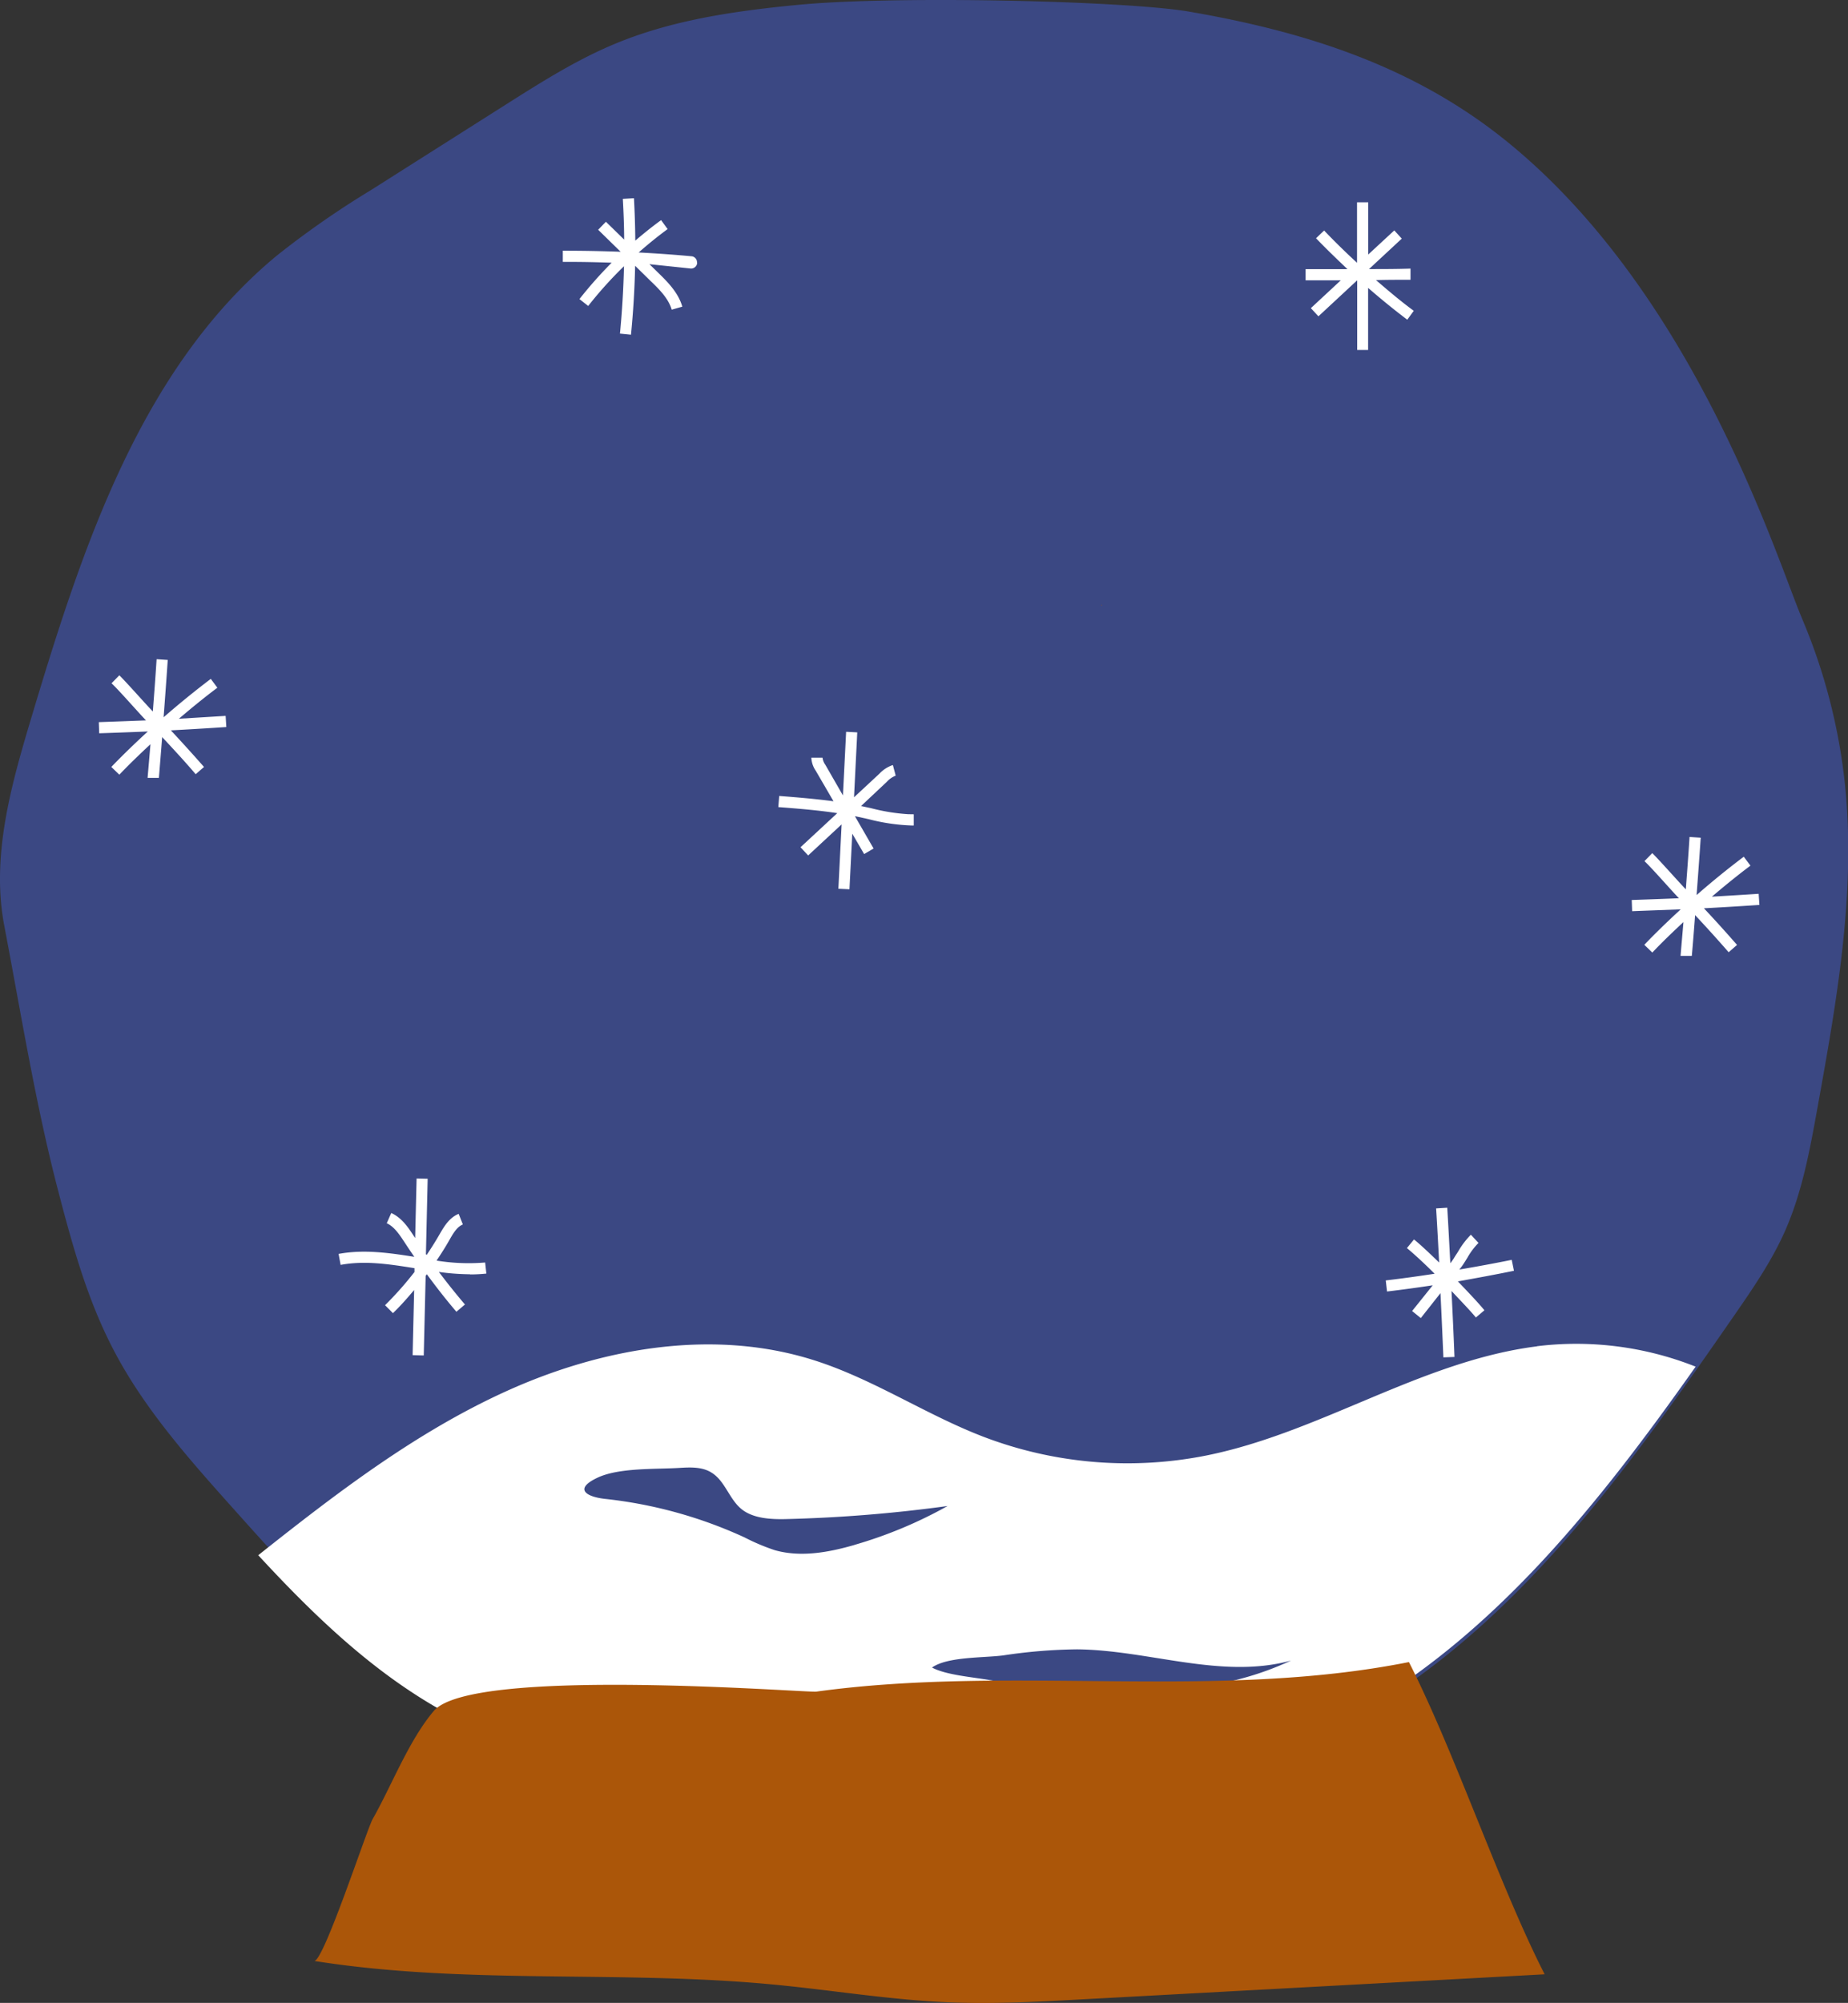 <svg viewBox="0 0 348.58 377.7" xmlns="http://www.w3.org/2000/svg"><rect x="0" y="0" width="348.58" height="377.7" fill="#333333" stroke="none"/><defs><style>.cls-1{fill:#3b4883;}.cls-2{fill:#fff;}.cls-3{fill:#ab5609;}</style></defs><g data-sanitized-data-name="Layer 2" data-name="Layer 2" id="Layer_2"><g data-sanitized-data-name="Layer 1" data-name="Layer 1" id="Layer_1-2"><path d="M339.9,116.62A109.35,109.35,0,0,1,348,147.87c2.12,20.42-1.55,40.95-5.2,61.15-1.43,7.92-2.89,15.93-6.17,23.28-2.54,5.68-6.1,10.84-9.64,15.95-20.09,29-41.28,59-72.17,76.06-11.63,6.41-24.29,10.75-37.08,14.3-14.67,4.08-29.12,8.18-44.26,6.59a357,357,0,0,1-52.09-9.38c-12.1-3.12-24.16-6.92-35-13.12C69.92,313.34,57,299,44.4,284.93,35.77,275.29,27,265.5,21.13,254c-4.8-9.36-7.59-19.58-10.24-29.75C6.67,208,3.94,191,.8,174.53c-2.51-13.15,1.34-26.6,5.18-39.42,9.57-31.92,20.57-65.65,46.21-86.89A170.82,170.82,0,0,1,70,35.83L95.46,19.69c6.6-4.18,13.24-8.38,20.45-11.39,10.87-4.55,22.72-6.23,34.45-7.37,18.48-1.81,62.15-.76,73.85,1.25C246.52,6,266.38,12.53,283.39,26c36.15,28.69,51.65,79.14,56.51,90.61" class="cls-1"></path><path d="M289.91,253.89C268.1,256.65,249,270.2,227.42,274.5a76.13,76.13,0,0,1-42-3.59c-10.78-4.15-20.56-10.75-31.57-14.3-19-6.15-40.15-2.52-58.37,5.75-17.06,7.74-32.07,19.26-46.77,30.92,10.24,11.08,21.09,21.58,34.12,29,11,6.3,23.32,10.18,35.64,13.35a363.82,363.82,0,0,0,53,9.55c15.41,1.61,30.11-2.57,45-6.71,13-3.62,25.91-8,37.75-14.55,27.45-15.13,47.38-40.37,65.62-66.2a61,61,0,0,0-29.95-3.85M161.18,291.34c-4.88,1.41-10.12,2.37-15,1a38.89,38.89,0,0,1-5.7-2.4,84.59,84.59,0,0,0-26.33-7.28c-3.59-.4-5.89-1.86-1.57-3.94,4.08-2,11.17-1.62,15.64-1.91,2.07-.13,4.28-.2,6,.9,2.49,1.53,3.29,4.84,5.5,6.75s5.69,2.09,8.76,2A272.89,272.89,0,0,0,178.74,284a83.16,83.16,0,0,1-17.56,7.33Zm63.26,26.91a105.82,105.82,0,0,1-12.21,0l-15.08-.53a73.11,73.11,0,0,1-10.35-.87c-3.3-.6-8.31-.95-11-2.39,2.93-2.07,9.66-1.8,13.46-2.29a98.62,98.62,0,0,1,13.93-1.14c13.55.14,27.27,5.71,40.34,2.11A56.93,56.93,0,0,1,224.44,318.25ZM275,241.65c2,2.09,3.9,4.09,5,5.44l-1.61,1.36c-1-1.22-2.72-3-4.6-5,.21,4.15.4,8.31.56,12.44l-2.09.08c-.17-4-.35-8.07-.55-12.11L268,248.56l-1.64-1.33,3.89-4.85c-2.87.43-5.75.83-8.62,1.17l-.24-2.09c3.07-.36,6.15-.79,9.22-1.26-2-2-3.91-3.75-5.23-4.84l1.34-1.63c1.23,1,2.93,2.6,4.74,4.36-.18-3.42-.36-6.83-.57-10.21l2.1-.13c.21,3.47.39,7,.58,10.47.24-.32.48-.63.7-1s.5-.78.75-1.17a15.17,15.17,0,0,1,2.43-3.21l1.43,1.55a13,13,0,0,0-2.08,2.77c-.26.42-.52.84-.79,1.25s-.49.68-.74,1c3.31-.56,6.61-1.17,9.88-1.83l.42,2.06c-3.49.72-7,1.36-10.56,2ZM88.67,240.3a44.77,44.77,0,0,1-5.89-.44Q85.15,243,87.7,246l-1.61,1.37c-1.94-2.27-3.8-4.65-5.58-7.08l-.22.32-.36,15-2.1-.06.29-12.28c-1.27,1.5-2.58,3-4,4.36l-1.49-1.5a63.34,63.34,0,0,0,5.55-6.26l0-.72c-4.82-.77-9.38-1.47-13.93-.62l-.38-2.07c4.77-.89,9.6-.19,14.28.55-.6-.88-1.2-1.76-1.78-2.65-1-1.52-2-3.05-3.42-3.68l.85-1.93c2,.89,3.23,2.76,4.31,4.42.07.1.14.2.2.3l.27-11.23,2.09.05-.33,14.2.13.18c.84-1.25,1.65-2.52,2.4-3.83.89-1.54,1.86-3.21,3.65-3.93l.79,2c-1.12.44-1.87,1.74-2.58,3s-1.55,2.57-2.38,3.81a37.61,37.61,0,0,0,9.16.36l.23,2.09a29.45,29.45,0,0,1-3.11.16ZM27.84,146.69c.18-2.12.37-4.23.54-6.35-2,1.87-4,3.78-5.87,5.75L21,144.63c2.21-2.3,4.52-4.52,6.88-6.69-2.67.11-5.54.22-9.17.34l-.07-2.1c3.51-.12,6.3-.23,8.9-.33-1.44-1.49-5-5.58-6.5-7l1.47-1.5c1.41,1.38,4.94,5.4,6.32,6.82.25-3.29.5-6.58.71-9.86l2.1.14c-.24,3.59-.51,7.2-.78,10.81q4.34-3.78,8.9-7.24L41,129.69c-2.48,1.86-4.89,3.83-7.26,5.85l8.82-.54.13,2.1c-4.22.28-7.41.47-10.46.63q3.18,3.41,6.25,6.9L36.91,146c-2-2.36-4.17-4.69-6.32-7-.2,2.56-.41,5.13-.62,7.69l-2.13,0ZM317,180.23c.17-2.12.37-4.23.54-6.35-2,1.87-4,3.77-5.87,5.75l-1.51-1.46c2.2-2.3,4.51-4.52,6.87-6.69l-9.17.35-.07-2.11c3.52-.12,6.31-.22,8.9-.33-1.44-1.49-5-5.58-6.5-7l1.47-1.51c1.41,1.38,4.95,5.4,6.33,6.83.24-3.29.5-6.59.7-9.87l2.11.14c-.24,3.59-.51,7.21-.78,10.81,2.89-2.52,5.85-4.94,8.9-7.23l1.26,1.68c-2.48,1.86-4.9,3.83-7.27,5.85,2.58-.15,5.35-.31,8.82-.54l.14,2.1c-4.22.28-7.41.47-10.47.63q3.19,3.4,6.25,6.91l-1.58,1.38q-3.09-3.54-6.33-7-.28,3.85-.62,7.69c-.7,0-1.42,0-2.12,0ZM172.36,153.56v2.11h-.44a37,37,0,0,1-8.1-1.2l-2.28-.5-.28-.05,3.52,6.09L163,161.06l-2.24-3.85-.53,10.49-2.09-.1.61-12.14-6.31,5.86L151,159.77l6.93-6.43c-3.7-.56-7.46-.86-11.12-1.14l.17-2.1c3.36.26,6.81.55,10.24,1l-3.35-5.76a4.7,4.7,0,0,1-.83-2.46l2.11,0a2.94,2.94,0,0,0,.54,1.36L159,150l.6-12,2.1.11-.61,12.24,4.78-4.44a6.06,6.06,0,0,1,2.55-1.64l.53,2a4.43,4.43,0,0,0-1.65,1.14L162.42,152l1.86.4a37,37,0,0,0,7,1.14v0Zm93.09-93.27c-2.54-1.91-5-3.93-7.39-6V66H256V52.86l-7.31,6.79-1.43-1.54,5.65-5.25c-2.22,0-4.44,0-6.64,0l0-2.11c2.62,0,5.26,0,7.89,0-2-1.9-4-3.82-5.92-5.82l1.52-1.46c2,2.1,4.08,4.12,6.21,6.09V38.15h2.11V48L263,43.45,264.41,45l-6.18,5.74c2.61,0,5.23,0,7.83-.09l0,2.11c-2.17,0-4.34,0-6.51.06,2.32,2,4.68,4,7.12,5.79ZM131.51,49.55a1.15,1.15,0,0,1-1.13,1.09h-.06l-7.82-.82,1.68,1.64c1.67,1.64,3.75,3.67,4.52,6.37l-2,.57c-.62-2.15-2.4-3.89-4-5.43l-2.9-2.85c-.09,4.33-.35,8.66-.78,13l-2.08-.21c.41-4.21.66-8.46.76-12.71a75.06,75.06,0,0,0-6.75,7.5l-1.65-1.3a77.78,77.78,0,0,1,6.08-6.86c-3.08-.11-6.16-.17-9.22-.15l0-2.11c3.63,0,7.27.06,10.91.2l-4.24-4.15,1.46-1.51,3.44,3.36c0-2.56-.11-5.12-.25-7.68l2.1-.12q.22,4,.25,8c1.58-1.35,3.19-2.65,4.87-3.87l1.23,1.69c-1.89,1.39-3.7,2.86-5.46,4.41,3.36.18,6.71.41,10,.72a1.14,1.14,0,0,1,1,1.24Z" class="cls-2"></path><path d="M154,319c37-5.09,75.12,1.73,111.76-5.57,8.66,17,16.94,41.89,25.6,58.88l-87,4.71c-8.54.47-17.09.93-25.63.56-11.11-.47-22.11-2.34-33.18-3.37-28.69-2.71-57.8.1-86.27-4.42,1.81,0,9.83-24.57,11-26.73,3.63-6.4,6.8-14.8,11.54-20.41,7.16-8.47,70.34-3.41,72.1-3.65m53.82-204.8a2.51,2.51,0,0,0,0-.27A.46.46,0,0,0,207.85,114.18Z" class="cls-3"></path></g></g></svg> 